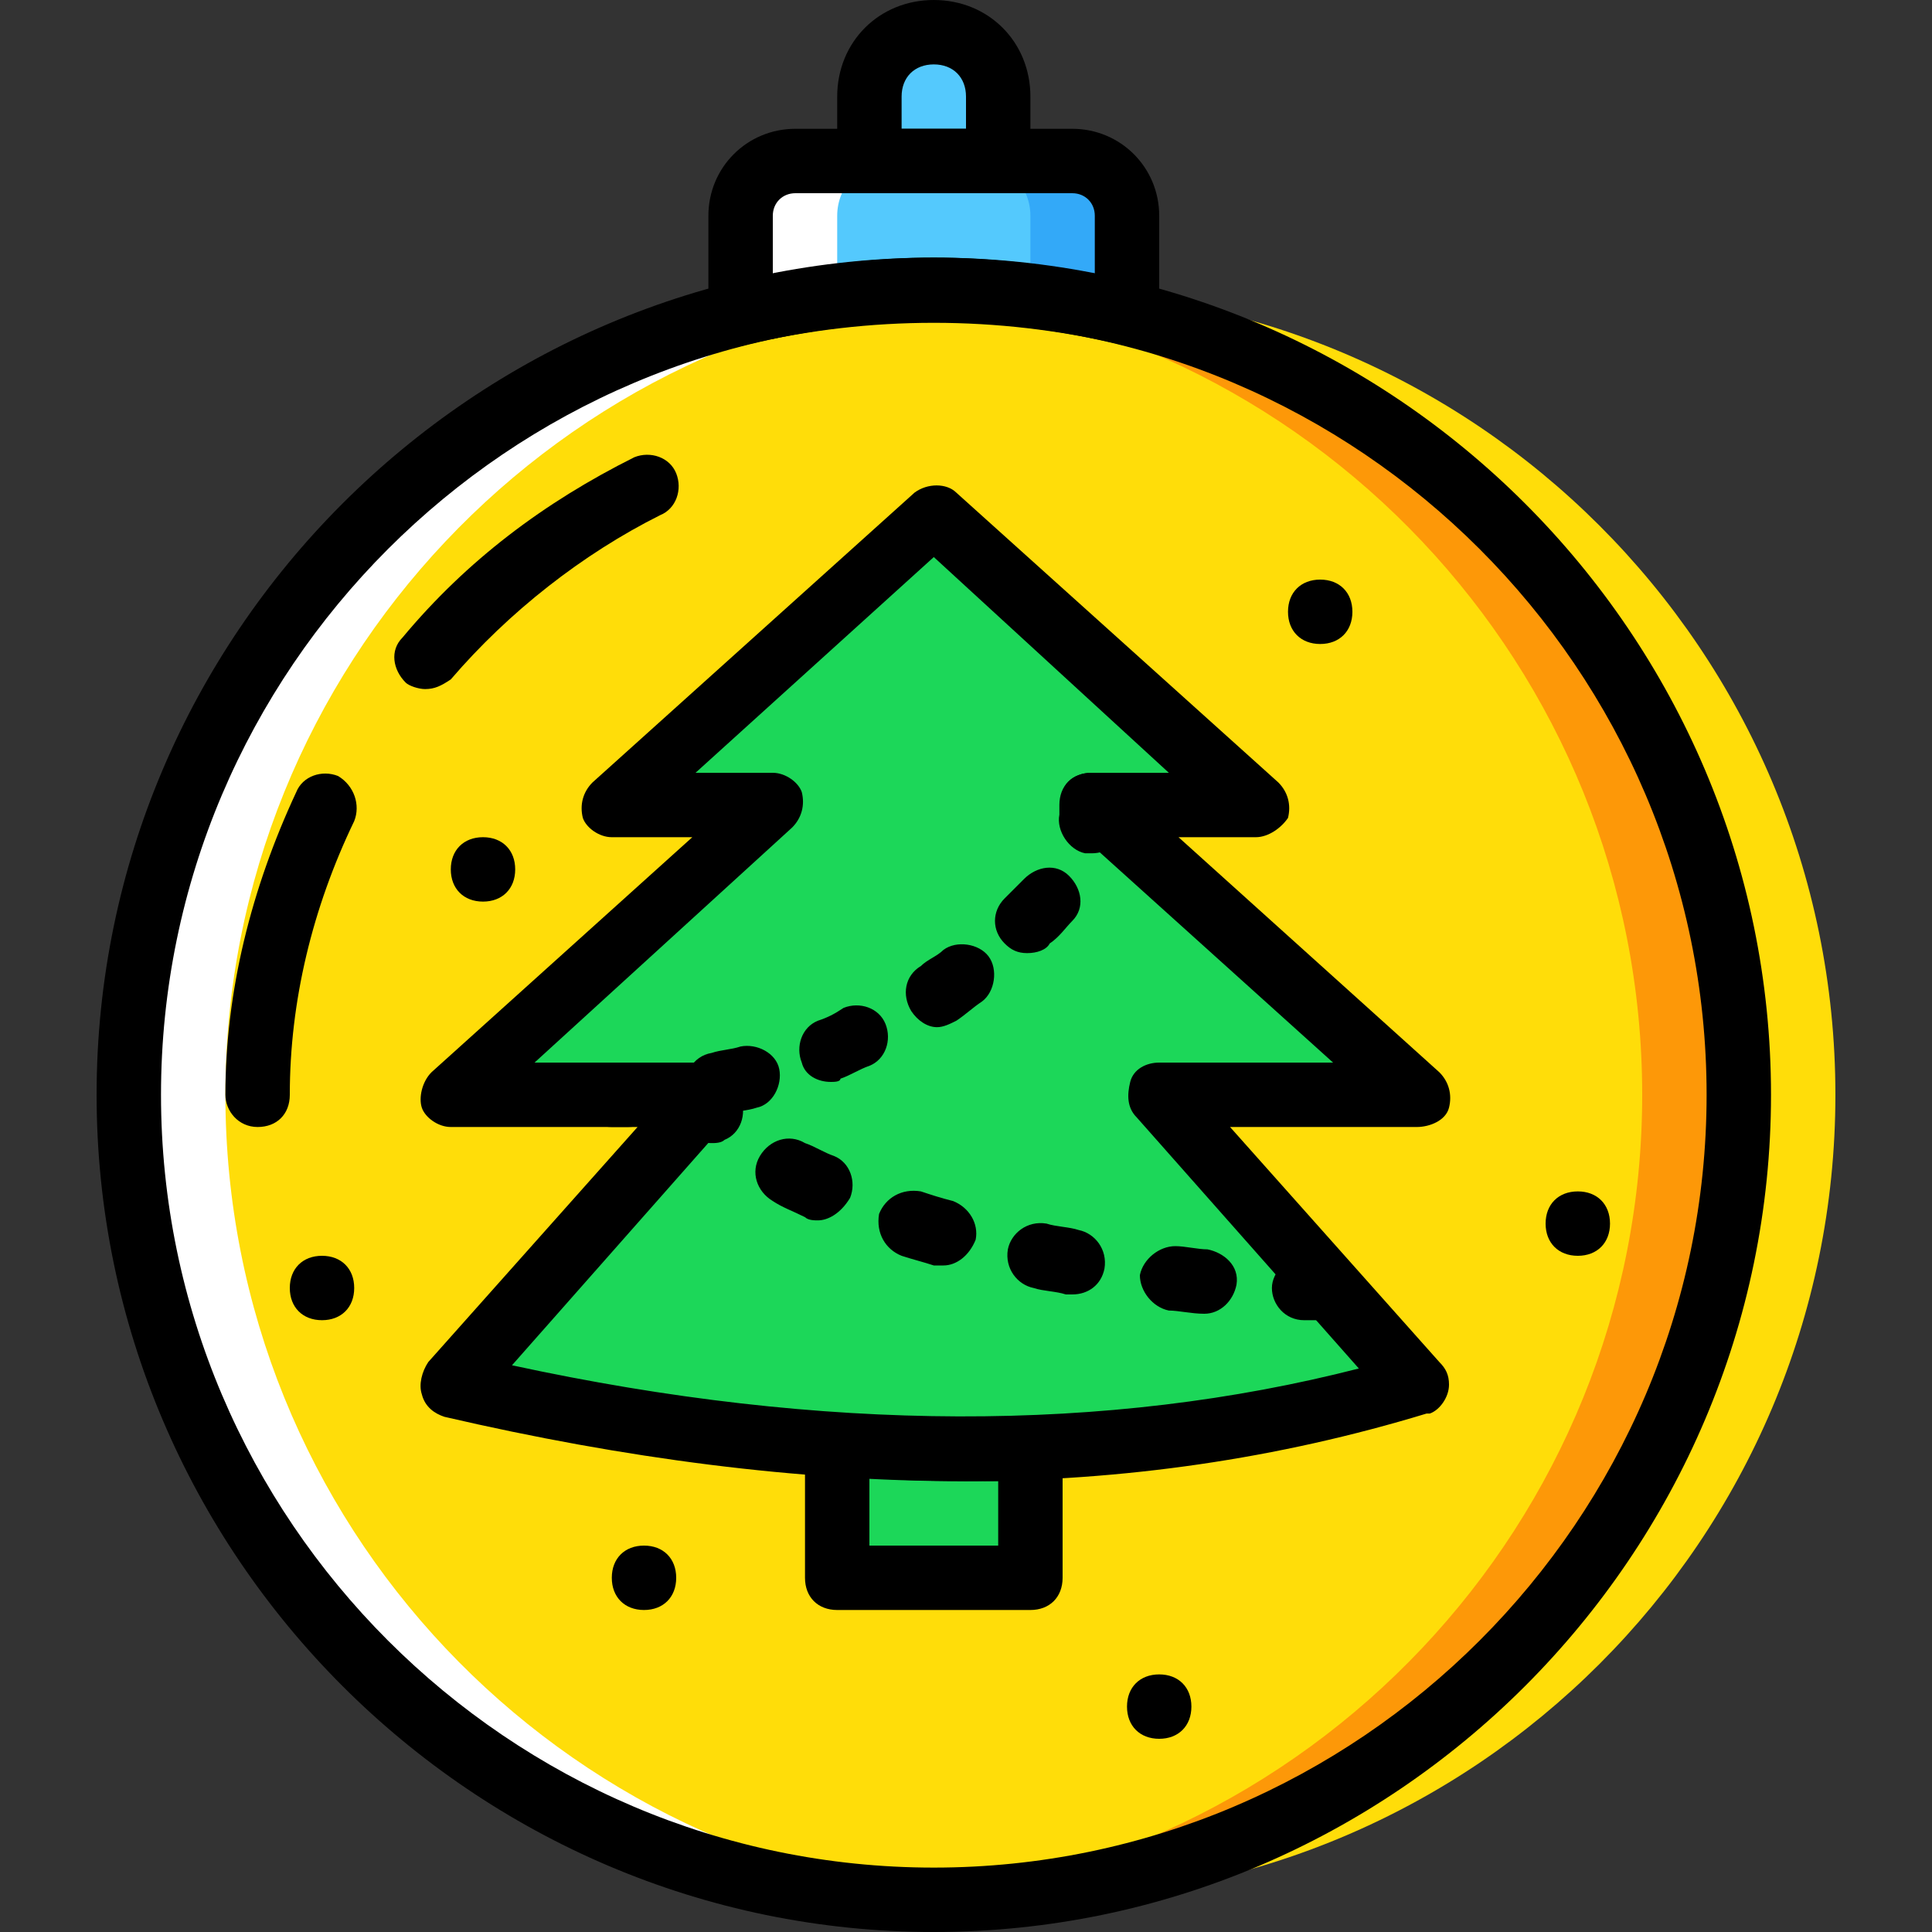 <?xml version="1.0" encoding="iso-8859-1"?>
<!-- Uploaded to: SVG Repo, www.svgrepo.com, Generator: SVG Repo Mixer Tools -->
<svg height="800px" width="800px" version="1.1" id="Layer_1" xmlns="http://www.w3.org/2000/svg" xmlns:xlink="http://www.w3.org/1999/xlink" 
	 viewBox="0 0 512 512" xml:space="preserve">
<rect x="0" y="0" width="512" height="512" fill="#333333" stroke="none"/>
<g transform="translate(1 1)">
	<path style="fill:#54C9FD;" d="M246.467,75.8c17.92,0,34.987,2.56,51.2,5.973v-25.6c0-8.533-6.827-14.507-14.507-14.507h-73.387
		c-8.533,0-14.507,6.827-14.507,14.507v25.6C211.48,78.36,228.547,75.8,246.467,75.8"/>
	<path style="fill:#33A9F8;" d="M283.16,41.667h-25.6c8.533,0,14.507,6.827,14.507,14.507v21.333
		c8.533,0.853,17.067,2.56,25.6,4.267v-25.6C297.667,48.493,290.84,41.667,283.16,41.667"/>
	<path style="fill:#FFFFFF;" d="M209.773,41.667h25.6c-8.533,0-14.507,6.827-14.507,14.507v21.333
		c-8.533,0.853-17.067,2.56-25.6,4.267v-25.6C195.267,48.493,202.093,41.667,209.773,41.667"/>
	<path style="fill:#54C9FD;" d="M246.467,7.533c-9.387,0-17.067,7.68-17.067,17.067v17.067h34.133V24.6
		C263.533,15.213,255.853,7.533,246.467,7.533"/>
	<path style="fill:#FFDD09;" d="M459.8,289.133c0,117.76-95.573,213.333-213.333,213.333S33.133,406.893,33.133,289.133
		S128.707,75.8,246.467,75.8S459.8,171.373,459.8,289.133"/>
	<path style="fill:#FD9808;" d="M246.467,75.8c-4.267,0-8.533,0-12.8,0C345.453,82.627,434.2,175.64,434.2,289.133
		S345.453,495.64,233.667,502.467c4.267,0,8.533,0,12.8,0c117.76,0,213.333-95.573,213.333-213.333S364.227,75.8,246.467,75.8"/>
	<path style="fill:#FFFFFF;" d="M246.467,75.8c4.267,0,8.533,0,12.8,0C147.48,82.627,58.733,175.64,58.733,289.133
		S147.48,495.64,259.267,502.467c-4.267,0-8.533,0-12.8,0c-117.76,0-213.333-95.573-213.333-213.333S128.707,75.8,246.467,75.8"/>
	<path style="fill:#FFDD09;" d="M272.067,75.8c-4.267,0-8.533,0-12.8,0C371.053,82.627,459.8,175.64,459.8,289.133
		S371.053,495.64,259.267,502.467c4.267,0,8.533,0,12.8,0c117.76,0,213.333-95.573,213.333-213.333S389.827,75.8,272.067,75.8"/>
	<g>
		<path style="fill:#1CD759;" d="M220.867,382.147v34.987h51.2V383C255,383,237.933,383,220.867,382.147"/>
		<path style="fill:#1CD759;" d="M161.133,212.333H203.8l-85.333,76.8h68.267l-68.267,76.8l0,0c81.067,19.627,170.667,25.6,256,0
			l0,0l-68.267-76.8h68.267l-85.333-76.8H331.8l-85.333-76.8L161.133,212.333z"/>
	</g>
	<path d="M246.467,511C124.44,511,24.6,411.16,24.6,289.133S124.44,67.267,246.467,67.267s221.867,99.84,221.867,221.867
		S368.493,511,246.467,511z M246.467,84.333c-112.64,0-204.8,92.16-204.8,204.8s92.16,204.8,204.8,204.8s204.8-92.16,204.8-204.8
		S359.107,84.333,246.467,84.333z"/>
	<path d="M111.64,181.613c-1.707,0-4.267-0.853-5.12-1.707c-3.413-3.413-4.267-8.533-0.853-11.947
		c17.067-20.48,37.547-35.84,61.44-47.787c4.267-1.707,9.387,0,11.093,4.267c1.707,4.267,0,9.387-4.267,11.093
		c-20.48,10.24-40.107,25.6-55.467,43.52C115.907,180.76,114.2,181.613,111.64,181.613z"/>
	<path d="M67.267,297.667L67.267,297.667c-5.12,0-8.533-4.267-8.533-8.533c0-27.307,6.827-54.613,18.773-80.213
		c1.707-4.267,6.827-5.973,11.093-4.267c4.267,2.56,5.973,7.68,4.267,11.947C81.773,239.64,75.8,264.387,75.8,289.133
		C75.8,294.253,72.387,297.667,67.267,297.667z"/>
	<path d="M306.2,92.867l-10.24-2.56c-32.427-7.68-66.56-7.68-98.987,0l-10.24,2.56V56.173c0-12.8,10.24-23.04,23.04-23.04h73.387
		c12.8,0,23.04,10.24,23.04,23.04V92.867z M246.467,67.267c14.507,0,29.013,1.707,42.667,4.267v-15.36
		c0-3.413-2.56-5.973-5.973-5.973h-73.387c-3.413,0-5.973,2.56-5.973,5.973v15.36C217.453,68.973,231.96,67.267,246.467,67.267z"/>
	<path d="M272.067,50.2h-51.2V24.6c0-14.507,11.093-25.6,25.6-25.6c14.507,0,25.6,11.093,25.6,25.6V50.2z M237.933,33.133H255V24.6
		c0-5.12-3.413-8.533-8.533-8.533c-5.12,0-8.533,3.413-8.533,8.533V33.133z"/>
	<path d="M254.147,391.533c-43.52,0-89.6-5.973-137.387-17.067c-2.56-0.853-5.12-2.56-5.973-5.973c-0.853-2.56,0-5.973,1.707-8.533
		l55.467-62.293h-49.493c-3.413,0-6.827-2.56-7.68-5.12c-0.853-2.56,0-6.827,2.56-9.387l69.12-62.293h-21.333
		c-3.413,0-6.827-2.56-7.68-5.12c-0.853-3.413,0-6.827,2.56-9.387l85.333-76.8c3.413-2.56,8.533-2.56,11.093,0l85.333,76.8
		c2.56,2.56,3.413,5.973,2.56,9.387c-1.707,2.56-5.12,5.12-8.533,5.12h-20.48l69.12,62.293c2.56,2.56,3.413,5.973,2.56,9.387
		c-0.853,3.413-5.12,5.12-8.533,5.12h-49.493l55.467,62.293c1.707,1.707,2.56,3.413,2.56,5.973c0,3.413-2.56,6.827-5.12,7.68h-0.853
		C337.773,385.56,296.813,391.533,254.147,391.533z M134.68,360.813c82.773,17.92,157.867,17.92,224.427,0.853l-58.88-66.56
		c-2.56-2.56-2.56-5.973-1.707-9.387c0.853-3.413,4.267-5.12,7.68-5.12h46.08l-69.12-62.293c-2.56-2.56-3.413-5.973-2.56-9.387
		s4.267-5.12,7.68-5.12h20.48l-62.293-57.173L183.32,203.8h20.48c3.413,0,6.827,2.56,7.68,5.12c0.853,3.413,0,6.827-2.56,9.387
		L140.653,280.6h46.08c3.413,0,6.827,1.707,7.68,5.12c1.707,3.413,0.853,6.827-1.707,9.387L134.68,360.813z"/>
	<path d="M187.587,301.933c-3.413,0-6.827-1.707-7.68-5.12c-0.853-2.56-1.707-5.12-1.707-7.68c0-5.12,3.413-8.533,8.533-8.533
		c5.12,0,8.533,3.413,8.533,8.533c0,0,0,0,0,0.853c1.707,4.267,0,9.387-4.267,11.093
		C190.147,301.933,188.44,301.933,187.587,301.933z"/>
	<path d="M318.147,347.16C318.147,347.16,317.293,347.16,318.147,347.16c-3.413,0-6.827-0.853-9.387-0.853
		c-4.267-0.853-7.68-5.12-7.68-9.387c0.853-4.267,5.12-7.68,9.387-7.68c2.56,0,5.973,0.853,8.533,0.853
		c4.267,0.853,8.533,4.267,7.68,9.387C325.827,343.747,322.413,347.16,318.147,347.16z M283.16,342.04c-0.853,0-0.853,0-1.707,0
		c-2.56-0.853-5.973-0.853-8.533-1.707c-4.267-0.853-7.68-5.12-6.827-10.24c0.853-4.267,5.12-7.68,10.24-6.827
		c2.56,0.853,5.973,0.853,8.533,1.707c4.267,0.853,7.68,5.12,6.827,10.24C290.84,339.48,287.427,342.04,283.16,342.04z
		 M249.027,334.36c-0.853,0-1.707,0-2.56,0c-2.56-0.853-5.973-1.707-8.533-2.56c-4.267-1.707-6.827-5.973-5.973-11.093
		c1.707-4.267,5.973-6.827,11.093-5.973c2.56,0.853,5.12,1.707,8.533,2.56c4.267,1.707,6.827,5.973,5.973,10.24
		C255.853,331.8,252.44,334.36,249.027,334.36z M215.747,322.413c-0.853,0-2.56,0-3.413-0.853c-3.413-1.707-5.973-2.56-8.533-4.267
		c-4.267-2.56-5.973-7.68-3.413-11.947c2.56-4.267,7.68-5.973,11.947-3.413c2.56,0.853,5.12,2.56,7.68,3.413
		c4.267,1.707,5.973,6.827,4.267,11.093C221.72,320.707,218.307,322.413,215.747,322.413z"/>
	<path d="M348.867,348.867H344.6c-5.12,0-8.533-4.267-8.533-8.533s4.267-8.533,8.533-8.533h4.267c5.12,0,8.533,3.413,8.533,8.533
		C357.4,345.453,353.987,348.867,348.867,348.867z"/>
	<path d="M288.28,225.133c-0.853,0-0.853,0-1.707,0c-4.267-0.853-7.68-5.973-6.827-10.24c0-0.853,0-1.707,0-2.56
		c0-5.12,3.413-8.533,8.533-8.533c5.12,0,8.533,3.413,8.533,8.533c0,1.707,0,4.267-0.853,5.973
		C295.96,222.573,292.547,225.133,288.28,225.133z"/>
	<path d="M189.293,295.107c-4.267,0-7.68-2.56-8.533-6.827c-0.853-4.267,1.707-9.387,6.827-10.24c2.56-0.853,5.12-0.853,7.68-1.707
		c4.267-0.853,9.387,1.707,10.24,5.973c0.853,4.267-1.707,9.387-5.973,10.24c-2.56,0.853-5.12,0.853-8.533,1.707
		C190.147,295.107,189.293,295.107,189.293,295.107z M219.16,285.72c-3.413,0-6.827-1.707-7.68-5.12
		c-1.707-4.267,0-9.387,4.267-11.093c2.56-0.853,4.267-1.707,6.827-3.413c4.267-1.707,9.387,0,11.093,4.267
		c1.707,4.267,0,9.387-4.267,11.093c-2.56,0.853-5.12,2.56-7.68,3.413C221.72,285.72,220.013,285.72,219.16,285.72z M247.32,271.213
		c-2.56,0-5.12-1.707-6.827-4.267c-2.56-4.267-1.707-9.387,2.56-11.947c1.707-1.707,4.267-2.56,5.973-4.267
		c3.413-2.56,9.387-1.707,11.947,1.707c2.56,3.413,1.707,9.387-1.707,11.947c-2.56,1.707-4.267,3.413-6.827,5.12
		C250.733,270.36,249.027,271.213,247.32,271.213z M271.213,251.587c-2.56,0-4.267-0.853-5.973-2.56
		c-3.413-3.413-3.413-8.533,0-11.947c1.707-1.707,3.413-3.413,5.12-5.12c3.413-3.413,8.533-4.267,11.947-0.853
		s4.267,8.533,0.853,11.947c-1.707,1.707-3.413,4.267-5.973,5.973C276.333,250.733,273.773,251.587,271.213,251.587z"/>
	<path d="M161.133,297.667c-5.12,0-8.533-3.413-8.533-8.533c0-5.12,3.413-8.533,8.533-8.533c1.707,0,2.56,0,4.267,0
		c5.12,0,8.533,3.413,8.533,8.533c0,5.12-3.413,8.533-8.533,8.533C164.547,297.667,162.84,297.667,161.133,297.667z"/>
	<path d="M357.4,161.133c0,5.12-3.413,8.533-8.533,8.533c-5.12,0-8.533-3.413-8.533-8.533c0-5.12,3.413-8.533,8.533-8.533
		C353.987,152.6,357.4,156.013,357.4,161.133"/>
	<path d="M425.667,323.267c0,5.12-3.413,8.533-8.533,8.533s-8.533-3.413-8.533-8.533c0-5.12,3.413-8.533,8.533-8.533
		S425.667,318.147,425.667,323.267"/>
	<path d="M314.733,451.267c0,5.12-3.413,8.533-8.533,8.533s-8.533-3.413-8.533-8.533s3.413-8.533,8.533-8.533
		S314.733,446.147,314.733,451.267"/>
	<path d="M92.867,340.333c0,5.12-3.413,8.533-8.533,8.533c-5.12,0-8.533-3.413-8.533-8.533c0-5.12,3.413-8.533,8.533-8.533
		C89.453,331.8,92.867,335.213,92.867,340.333"/>
	<path d="M135.533,229.4c0,5.12-3.413,8.533-8.533,8.533s-8.533-3.413-8.533-8.533c0-5.12,3.413-8.533,8.533-8.533
		S135.533,224.28,135.533,229.4"/>
	<path d="M178.2,417.133c0,5.12-3.413,8.533-8.533,8.533c-5.12,0-8.533-3.413-8.533-8.533s3.413-8.533,8.533-8.533
		C174.787,408.6,178.2,412.013,178.2,417.133"/>
	<path d="M272.067,425.667h-51.2c-5.12,0-8.533-3.413-8.533-8.533v-34.987c0-2.56,0.853-4.267,2.56-5.973
		c1.707-1.707,4.267-2.56,5.973-2.56c17.067,0.853,34.133,1.707,50.347,0.853c2.56,0,4.267,0.853,5.973,2.56
		c1.707,1.707,3.413,3.413,3.413,5.973v34.133C280.6,422.253,277.187,425.667,272.067,425.667z M229.4,408.6h34.133v-17.067
		c-11.093,0-22.187,0-34.133-0.853V408.6z"/>
</g>
</svg>